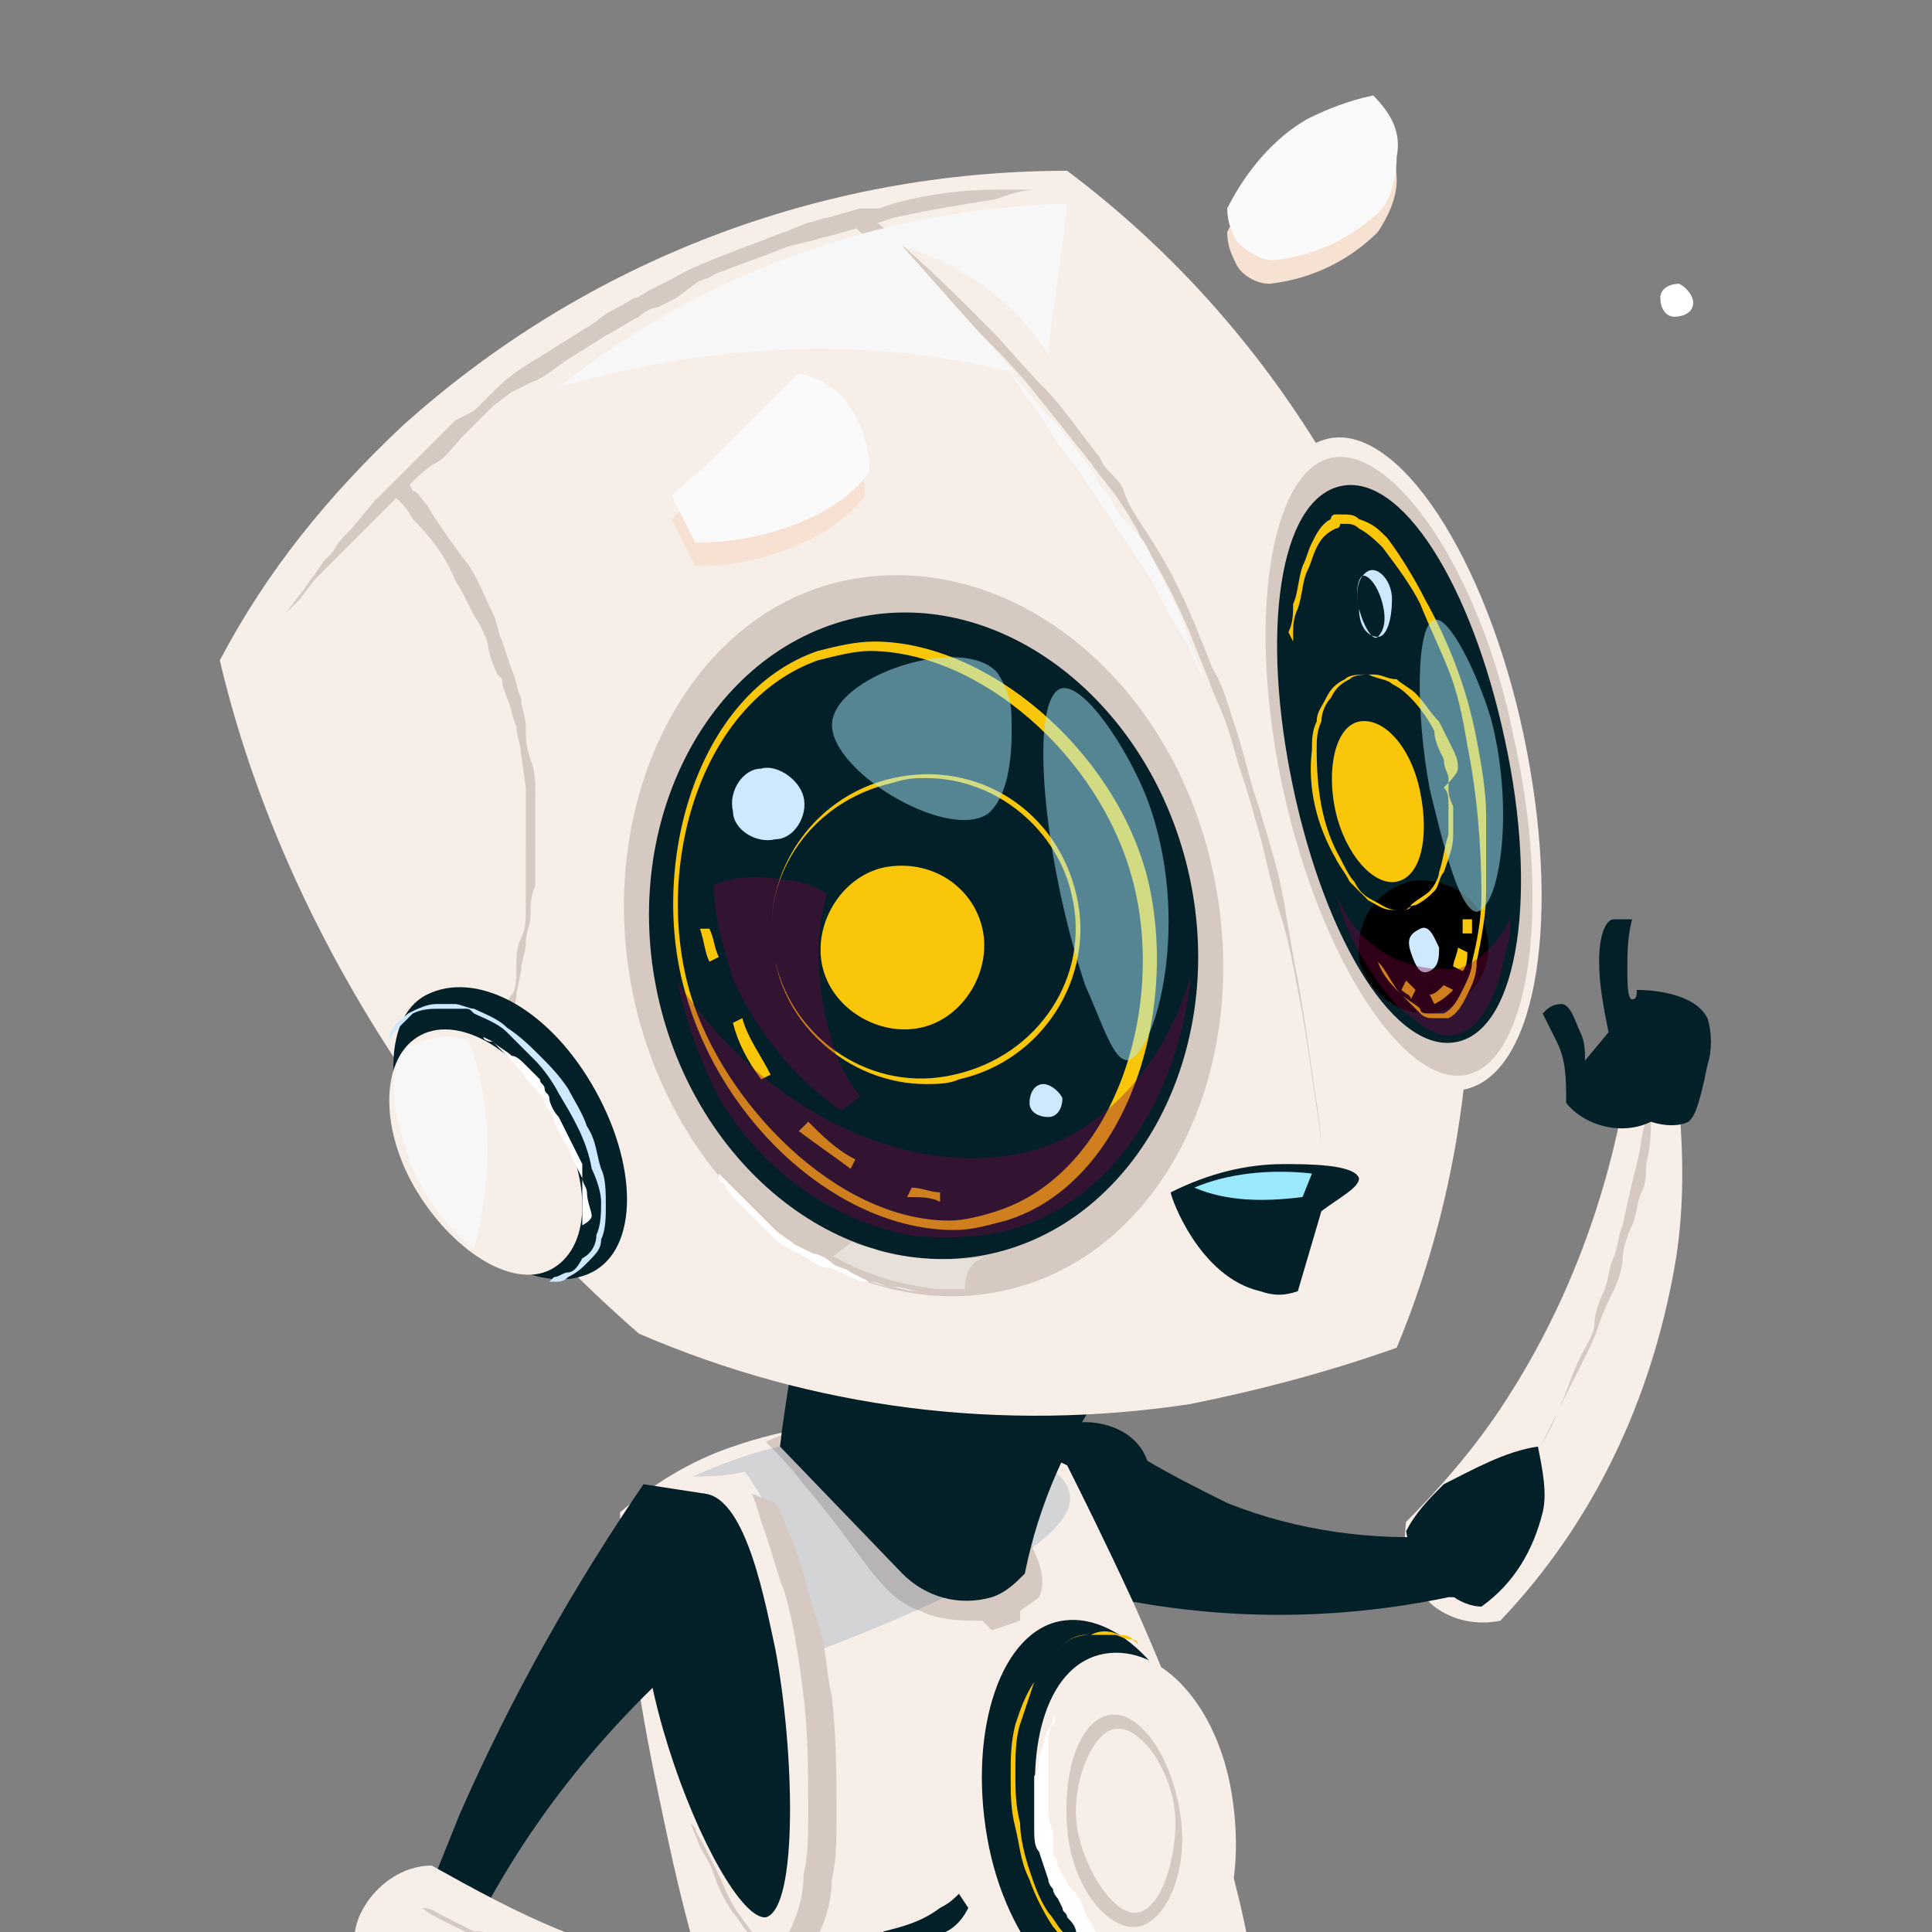 <?xml version="1.0" encoding="UTF-8" standalone="no"?><!DOCTYPE svg PUBLIC "-//W3C//DTD SVG 1.1//EN" "http://www.w3.org/Graphics/SVG/1.1/DTD/svg11.dtd"><svg width="100%" height="100%" viewBox="0 0 171 171" version="1.1" xmlns="http://www.w3.org/2000/svg" xmlns:xlink="http://www.w3.org/1999/xlink" xml:space="preserve" xmlns:serif="http://www.serif.com/" style="fill-rule:evenodd;clip-rule:evenodd;stroke-linejoin:round;stroke-miterlimit:2;"><rect x="0" y="0" width="171" height="171" fill="#808080" stroke="none"/><g><g id="Gruppe_maskieren_6"><g id="Roboter"><g id="Gruppe_9328"><g id="Gruppe_8963"><g id="Gruppe_9329"><path id="Pfad_4153" d="M124.454,134.7c2.917,-2.917 5.833,-6.25 8.334,-10c5.833,-8.75 9.583,-18.75 11.25,-29.167l4.583,2.5c0.417,4.584 0.417,9.584 -0.417,14.167c-2.083,11.667 -7.083,22.5 -15.416,31.25c-2.084,0.417 -4.167,0 -5.834,-1.25c-2.083,-1.667 -2.916,-4.583 -2.5,-7.5" style="fill:#f7eee8;"/><path id="Pfad_4154" d="M91.121,129.283c0.417,-1.666 2.083,-2.916 3.75,-3.333c2.916,-0.417 5.833,0.833 6.667,3.333c2.083,1.25 4.583,2.5 7.083,3.75c6.25,2.5 12.917,3.334 19.167,2.917c1.25,-0.417 2.916,0.417 3.333,2.083c0.417,1.25 -0.417,2.917 -2.083,3.334l-0.834,-0c-10,2.083 -20,2.083 -30,-0l-7.083,-12.084" style="fill:#032029;"/><path id="Pfad_4155" d="M110.288,191.367c-0.417,1.25 -0.834,2.083 -1.25,3.333c-0.834,1.667 -2.084,3.333 -3.334,4.167c-4.166,2.916 -8.75,3.75 -13.75,2.916c-5.833,-0.416 -11.666,-2.916 -16.25,-6.666c-2.083,-1.667 -3.75,-3.334 -5.416,-5c-7.084,-8.334 -9.584,-19.584 -12.084,-31.667c-1.666,-7.917 -2.916,-16.25 -3.333,-24.583c2.916,-2.5 6.25,-4.584 10,-5.834c9.583,-3.333 20.417,-2.916 29.583,1.667c1.25,2.5 3.334,6.667 5.833,12.083c14.167,31.667 11.667,44.584 10.001,49.584" style="fill:#f7eee8;"/><path id="Pfad_4156" d="M59.038,133.867c0.833,-0.834 2.083,-1.667 3.333,-1.667c3.75,0.417 5.417,10 6.25,13.75c1.666,8.75 2.083,22.917 -0.834,23.75c-4.166,0.417 -15.833,-28.333 -8.749,-35.833" style="fill:#032029;"/><path id="Pfad_4157" d="M67.788,127.617c0.833,0.833 2.083,2.083 3.333,3.75c5.417,6.25 6.667,10 10.417,11.25c1.666,0.833 3.75,0.833 5.416,0.833l0.834,0.833l2.5,-0.833l-0,-0.833c0.416,-0.417 1.25,-0.834 1.666,-1.25c1.25,-2.5 -1.666,-6.25 -2.916,-7.917c-2.501,-3.75 -6.25,-6.25 -10.417,-7.083c-3.75,-0.834 -7.5,-0.417 -10.833,1.25" style="fill:#d6c9c1;"/><g id="Gruppe_8631" opacity="0.15"><g id="Gruppe_8630"><g><g id="Gruppe_8629"><path id="Pfad_4158" d="M94.688,132.342c0.833,5 -17.917,12.083 -23.334,14.166c-0.416,-5.833 -2.083,-11.666 -5.416,-16.25c-1.667,0.417 -3.334,0.417 -4.584,0.417c3.75,-1.667 7.5,-2.917 11.667,-3.333c9.166,-1.25 21.25,0.833 21.667,5" style="fill:#003a71;"/></g></g></g></g><path id="Pfad_4159" d="M97.788,122.617c-3.334,5 -5.834,10.416 -7.084,16.666c-0.833,0.834 -1.666,1.667 -2.916,2.084c-2.917,0.833 -5.834,-0 -7.917,-2.084l-10.833,-11.25c0.416,-3.75 1.25,-7.916 1.666,-11.666l27.084,6.25" style="fill:#032029;"/><path id="Pfad_4160" d="M94.454,15.117c18.333,13.75 30.417,34.166 34.584,56.666c2.5,15.834 0.833,32.5 -5.417,47.5c-5.834,2.084 -12.084,3.75 -18.334,5c-16.666,2.5 -33.333,0.417 -48.75,-6.25c-6.666,-5.833 -12.916,-12.5 -18.333,-19.583c-8.75,-12.083 -15.416,-25.833 -18.75,-40c4.167,-7.917 9.584,-14.583 16.25,-20.833c16.25,-14.584 37.084,-22.5 58.75,-22.5" style="fill:#f7eee8;"/><path id="Pfad_4161" d="M107.371,77.2c3.75,17.5 -4.584,34.167 -18.75,37.083c-14.167,2.917 -28.75,-8.75 -32.5,-25.833c-3.75,-17.083 4.583,-34.167 18.75,-37.083c14.167,-2.917 28.75,8.333 32.5,25.833" style="fill:#d6c9c1;"/><path id="Pfad_4162" d="M105.288,77.617c3.333,15.416 -4.584,30.416 -17.5,33.333c-12.917,2.917 -26.25,-7.5 -29.584,-22.917c-3.333,-15.416 4.584,-30.416 17.5,-33.333c12.917,-2.917 26.25,7.5 29.584,22.917" style="fill:#032029;"/><path id="Pfad_4163" d="M134.871,65.117c3.333,15.833 1.25,29.583 -5,31.25c-6.25,1.666 -13.75,-10.417 -17.5,-26.25c-3.75,-15.834 -1.25,-29.584 5,-31.25c6.25,-1.667 14.166,10.416 17.5,26.25" style="fill:#f7eee8;"/><path id="Pfad_4164" d="M134.038,65.533c3.333,15 1.25,28.334 -4.167,29.584c-5.417,1.25 -12.917,-10 -16.25,-25c-3.333,-15 -1.25,-28.334 4.166,-29.584c5.417,-1.25 13.334,10 16.251,25" style="fill:#d6c9c1;"/><path id="Pfad_4165" d="M133.204,65.533c2.917,13.334 1.25,25.417 -4.166,26.667c-5.417,1.25 -11.667,-8.75 -14.584,-22.5c-2.916,-13.75 -1.25,-25.417 4.167,-26.667c5.416,-1.25 11.667,8.75 14.583,22.5" style="fill:#032029;"/><path id="Pfad_4166" d="M125.704,70.117c0.834,4.166 0,7.5 -2.083,7.916c-2.084,0.417 -4.584,-2.5 -5.417,-6.25c-0.833,-3.75 0,-7.5 2.084,-7.916c2.083,-0.417 4.583,2.083 5.416,6.25" style="fill:#fac60a;"/><path id="Pfad_4167" d="M81.954,95.95c0.834,-0 2.084,-0 2.917,-0.417c7.5,-1.666 12.083,-9.166 10.416,-16.25c-1.666,-7.5 -8.75,-12.083 -16.249,-10.416c-7.501,1.666 -12.084,9.166 -10.417,16.25c1.25,6.25 7.083,10.833 13.333,10.833m0,-27.083c6.25,-0 11.667,4.583 12.917,10.416c1.666,7.084 -2.917,14.167 -10.417,15.834c-7.083,1.666 -14.166,-2.917 -15.833,-10c-1.667,-7.084 2.916,-14.167 10.416,-15.834c1.251,-0.416 2.084,-0.416 2.917,-0.416" style="fill:#fac60a;fill-rule:nonzero;"/><path id="Pfad_4168" d="M120.288,104.283c-0.417,-1.25 -4.584,-1.25 -6.667,-1.25c-3.334,0 -6.667,0.834 -10,2.5c-0,0.417 2.5,7.5 7.916,8.75c1.251,0.417 2.084,0.417 3.334,0l2.083,-7.083c1.667,-1.25 3.334,-2.083 3.334,-2.917" style="fill:#032029;"/><path id="Pfad_4169" d="M116.121,103.867l-0.834,2.083c-3.333,0.417 -6.666,0.417 -9.583,-0.833c2.917,-1.25 6.667,-1.667 10.417,-1.25" style="fill:#9be9ff;"/><path id="Pfad_4170" d="M70.288,35.117c1.666,0.416 3.333,1.25 4.166,2.5c1.25,1.666 2.084,3.75 2.084,6.25c-1.251,1.666 -2.917,2.916 -4.584,3.75c-3.333,1.666 -6.666,2.5 -10.416,2.5l-2.084,-4.167c1.25,-1.25 2.5,-2.083 3.75,-3.333c2.5,-2.5 5,-5 7.084,-7.5" style="fill:#f7e1d2;"/><path id="Pfad_4171" d="M70.704,33.033c1.667,0.417 3.334,1.25 4.167,2.5c1.25,1.667 2.083,3.75 2.083,6.25c-1.25,1.667 -2.916,2.917 -4.583,3.75c-3.334,1.667 -7.084,2.5 -10.834,2.5l-2.083,-4.166c1.25,-1.25 2.5,-2.084 3.75,-3.334c2.5,-2.5 5,-5 7.5,-7.5" style="fill:#fafafa;"/><path id="Pfad_4172" d="M121.538,10.533c-2.084,0.417 -4.167,1.25 -5.834,2.084c-2.916,1.666 -5.416,4.583 -7.083,7.916c-0,1.25 0.417,2.084 0.833,2.917c0.417,0.833 1.667,1.667 2.917,1.667c3.75,-0.417 7.083,-2.084 9.583,-4.584c0.834,-1.25 1.667,-2.916 1.667,-4.583c-0,-2.083 -0.833,-4.167 -2.083,-5.417" style="fill:#f7e1d2;"/><path id="Pfad_4173" d="M121.538,8.45c-2.084,0.417 -4.167,1.25 -5.834,2.083c-2.916,1.667 -5.416,4.584 -7.083,7.917c-0,1.25 0.417,2.083 0.833,2.917c0.834,0.833 2.084,1.666 3.334,1.666c3.75,-0.416 7.083,-2.083 9.583,-4.583c0.833,-1.25 1.25,-2.917 1.25,-4.583c0.417,-2.084 -0.417,-3.75 -2.083,-5.417" style="fill:#fafafa;"/><path id="Pfad_4174" d="M116.954,101.783c0,0 0,-1.666 -0.417,-4.166c-0.416,-2.5 -0.833,-6.25 -1.666,-10.834c-0.417,-2.083 -0.834,-4.583 -1.25,-7.083c-0.417,-2.5 -1.25,-5 -2.084,-7.917c-0.416,-1.25 -0.833,-2.5 -1.25,-4.166c-0.416,-1.667 -0.833,-2.917 -1.25,-4.167c-0.416,-1.25 -0.833,-2.917 -1.666,-4.167l-1.667,-4.166c-1.25,-2.917 -2.5,-5.417 -4.166,-7.917c-0.834,-1.25 -1.667,-2.5 -2.084,-3.75c-0.417,-1.25 -1.666,-1.667 -2.083,-2.917c-1.667,-2.083 -3.334,-4.583 -5,-6.25c-1.667,-1.666 -3.334,-3.75 -5,-5.416c-2.5,-2.5 -5,-5 -7.917,-7.5c-0.833,-0.834 -1.666,-1.667 -2.5,-2.084l-0.833,-0.833l-0.834,1.25l0.834,0.833c0.416,0.417 1.25,0.834 2.5,1.667c2.916,2.083 5.416,4.583 7.916,7.083c1.667,1.667 3.334,3.334 5.001,5.417c1.666,2.083 3.333,4.167 4.999,6.25c0.834,1.25 1.667,2.083 2.501,3.333c0.833,1.25 1.666,2.5 2.083,3.75c1.666,2.5 2.916,5 4.166,7.917l1.667,4.167c0.417,1.25 1.25,2.916 1.667,4.166c0.416,1.25 0.833,2.917 1.25,4.167c0.416,1.25 0.833,2.5 1.25,4.167c0.833,2.5 1.25,5.416 2.083,7.916c0.834,2.5 1.25,5 1.667,7.084c0.833,4.166 1.25,7.916 1.666,10.416c0.417,2.5 0.417,3.75 0.417,3.75" style="fill:#d6c9c1;fill-rule:nonzero;"/><path id="Pfad_4175" d="M71.121,70.533c0.417,1.667 -0.833,3.75 -2.5,3.75c-1.667,0.417 -3.75,-0.833 -3.75,-2.5c-0.417,-1.666 0.833,-3.75 2.5,-3.75c1.25,-0.416 3.333,0.834 3.75,2.5" style="fill:#cde8ff;"/><path id="Pfad_4176" d="M94.037,97.2c0,0.833 -0.416,1.667 -1.25,1.667c-0.833,-0 -1.666,-0.417 -1.666,-1.25c-0,-0.834 0.416,-1.667 1.25,-1.667c0.416,-0 1.25,0.417 1.666,1.25" style="fill:#cde8ff;"/><g id="Gruppe_8636"></g><g id="Gruppe_8641"><g id="Gruppe_8640"><g><g id="Gruppe_8639"><g id="Gruppe_8638"><g><g id="Gruppe_8637"><clipPath id="_clip1"><path d="M131.563,82.575c0.833,2.917 -1.25,6.25 -4.584,7.083c-2.916,0.417 -5.833,-1.666 -6.666,-4.583c-0.417,-3.333 1.249,-6.25 4.583,-7.083c2.916,-0.417 6.25,1.25 6.667,4.583"/></clipPath><g clip-path="url(#_clip1)"><path id="Rechteck_1591" d="M120.313,92.575l-3.334,-14.583l15,-3.334l2.917,15l-14.583,2.917Z" style="fill:url(#_Radial2);fill-rule:nonzero;"/></g></g></g></g></g></g></g></g><path id="Pfad_4179" d="M84.454,108.867c1.667,-0 2.917,-0.417 4.583,-0.834c10.834,-3.333 15.417,-18.75 12.501,-30.416c-2.917,-11.25 -14.167,-20.834 -24.167,-20.834c-1.667,0 -3.334,0.417 -5,0.834c-10.834,3.75 -15,19.166 -11.667,30.416c3.334,11.667 13.75,20.834 23.75,20.834m-7.5,-51.25c9.584,-0 20.417,9.166 23.333,20.416c2.917,11.25 -1.666,25.834 -12.083,29.167c-1.25,0.417 -2.916,0.833 -4.166,0.833c-10.001,0 -20.001,-10.416 -22.917,-20c-3.334,-11.25 0.833,-25.833 11.25,-29.583c1.666,-0.417 3.333,-0.833 4.583,-0.833" style="fill:#fac60a;fill-rule:nonzero;"/><path id="Pfad_4180" d="M114.454,56.783l0,-0.833c0,-0.417 0,-1.25 0.417,-2.083c0.417,-1.25 0.417,-2.5 0.833,-3.334c0.417,-0.833 0.417,-1.25 0.834,-2.083c0.416,-0.833 0.833,-1.25 1.666,-1.667c0,0 0.417,0 0.417,-0.416l0.416,-0c0.417,-0 0.834,-0 1.251,0.416c0.833,0.417 1.666,1.25 2.083,1.667c1.25,1.667 2.5,3.333 3.333,5c0.834,2.083 1.667,3.75 2.5,5.833c0.834,2.084 1.25,4.167 1.667,6.667c0.833,4.167 1.25,8.75 1.25,13.333c-0,2.084 -0.417,4.167 -0.833,5.834c-0,0.833 -0.417,1.666 -0.834,2.5c-0.416,0.833 -0.833,1.666 -1.666,2.083l-1.25,-0c-0.417,-0 -0.834,-0 -0.834,-0.417c-0.416,-0.416 -1.25,-0.833 -1.666,-1.25c-0.834,-0.833 -1.667,-1.666 -2.084,-2.916c-0.416,-0.834 -0.833,-1.667 -1.25,-2.084l-0.416,-0.833l0.416,0.833c0.417,0.417 0.834,1.25 1.25,2.084c0.834,0.833 1.25,2.083 2.084,2.916c0.416,0.417 1.25,1.25 1.666,1.667c0.417,0.417 0.834,0.417 1.25,0.417l1.25,-0c0.834,-0.417 1.25,-1.25 1.667,-2.084c0.417,-0.833 0.833,-1.666 0.833,-2.916c0.417,-2.084 0.834,-4.167 0.834,-6.25l-0,-6.667c-0,-2.083 -0.417,-4.583 -0.834,-6.667c-0.833,-4.583 -2.5,-8.75 -4.583,-12.5c-0.833,-1.666 -2.083,-3.75 -3.333,-5.416c-0.834,-0.834 -1.25,-1.25 -2.5,-1.667c-0.417,-0.417 -0.834,-0.417 -1.667,-0.417l-0.417,0c-0.416,0 -0.416,0.417 -0.416,0.417c-0.834,0.417 -1.251,1.25 -1.667,2.083c-0.417,0.834 -0.417,1.25 -0.833,2.084c-0.417,1.25 -0.417,2.5 -0.834,3.333c0,0.833 0,1.667 -0.416,2.5l0.416,0.833" style="fill:#fac60a;fill-rule:nonzero;"/><path id="Pfad_4181" d="M121.954,56.367c0.834,-0 1.25,-1.667 1.25,-3.334c0,-1.666 -1.25,-2.916 -2.083,-2.5c-0.833,0.417 -1.25,1.667 -0.833,3.334c-0.001,1.666 0.833,2.5 1.666,2.5m-1.25,-5.417c0.417,-0 1.25,0.833 1.667,2.5c0.416,1.667 -0,2.5 -0.417,2.917c-0.417,0.416 -1.25,-0.834 -1.666,-2.5c-0.417,-1.667 -0.001,-2.917 0.416,-2.917" style="fill:#cde8ff;fill-rule:nonzero;"/><g id="Gruppe_8646"></g><path id="Pfad_4183" d="M83.204,106.367l0,-0.834c-0.833,0 -1.666,-0.416 -2.5,-0.416l-0.416,0.833c1.249,-0 2.083,-0 2.916,0.417" style="fill:#fac60a;fill-rule:nonzero;"/><path id="Pfad_4184" d="M75.288,103.45l0.416,-0.833c-1.666,-0.834 -2.916,-2.084 -4.166,-3.334l-0.834,0.834c1.667,1.25 2.917,2.083 4.584,3.333m-7.917,-7.917l0.833,-0.416c-0.833,-1.667 -2.083,-3.334 -2.5,-5l-0.833,0.416c0.417,1.667 1.25,3.334 2.5,5" style="fill:#fac60a;fill-rule:nonzero;"/><path id="Pfad_4185" d="M62.788,85.117l0.833,-0.417c-0.417,-0.833 -0.417,-1.667 -0.833,-2.5l-0.834,-0c0.417,1.25 0.417,2.083 0.834,2.917" style="fill:#fac60a;fill-rule:nonzero;"/><path id="Pfad_4186" d="M91.538,16.783l-3.334,0c-2.916,0 -6.25,0.417 -9.166,1.25l-1.25,0.417l-1.667,-0l-2.917,0.833c-0.416,0 -1.25,0.417 -1.666,0.417l-2.084,0.833c-1.25,0.417 -2.083,0.834 -3.333,1.25c-2.083,0.834 -4.583,1.667 -6.667,2.917l-1.666,0.833c-0.834,0.417 -1.25,0.834 -1.667,0.834c-1.25,0.833 -2.5,1.25 -3.333,2.083l-3.334,2.083c-1.25,0.834 -2.083,1.25 -3.333,2.084c-1.25,0.833 -2.083,1.666 -2.917,2.5c-0.416,0.416 -0.833,0.833 -1.25,1.25l-1.666,0.833l-7.084,7.083l-2.083,2.5c-0.833,0.834 -1.25,1.25 -1.667,2.084l-0.833,0.833l-0.833,1.25c-0.417,0.417 -0.834,1.25 -1.25,1.667l-1.25,1.666c-0.834,0.834 -1.25,1.667 -1.667,2.084l-0.417,0.833l0.417,-0.833c0.417,-0.417 0.833,-1.25 1.667,-2.084l1.25,-1.25l1.25,-1.666l8.333,-8.334c0.833,-0.833 1.667,-1.666 2.5,-2.083c0.833,-0.417 1.667,-1.667 2.5,-2.5l2.5,-2.5l1.667,-1.25l1.666,-0.833c1.25,-0.417 2.084,-1.25 3.334,-2.084l3.333,-2.083c0.833,-0.417 2.083,-1.25 2.917,-1.667c0.416,-0.416 1.25,-0.833 1.666,-0.833l1.667,-0.833l1.667,-1.25c0.416,-0.417 1.25,-0.417 1.666,-0.834l3.334,-1.25c1.25,-0.416 2.083,-0.833 3.333,-1.25l1.667,-0.416c0.416,-0 1.25,-0.417 1.666,-0.417l2.917,-0.833l0.833,-0.417l0.834,-0l1.25,-0.417c3.75,-0.833 6.666,-1.25 9.166,-1.666c2.084,-0.834 3.334,-0.834 3.334,-0.834" style="fill:#d6c9c1;fill-rule:nonzero;"/><path id="Pfad_4187" d="M34.871,43.867l0.417,0.416c0.416,0.417 0.833,0.834 1.249,1.667c1.667,1.667 2.917,3.333 3.751,5.417c0.833,1.25 1.25,2.5 2.083,3.75c0.416,0.833 0.833,1.666 0.833,2.083c0,0.417 0.417,1.667 0.834,2.5l0.416,0.417l0,0.416l0.417,1.25c0.416,0.834 0.416,1.667 0.833,2.5c0,0.834 0.417,1.667 0.417,2.5l0.416,2.917l0.001,10.833c-0,0.834 -0,1.667 -0.417,2.5c-0.417,0.834 -0.417,1.667 -0.417,2.5c0,0.834 0,2.084 -0.416,2.5c-0.417,0.417 -0.417,1.25 -0.417,2.084c-0,0.833 -0.417,1.25 -0.417,2.083c0,0.833 -0.416,1.25 -0.416,1.667c-0.417,1.25 -0.834,2.083 -0.834,2.916c-0.416,1.667 -0.833,2.5 -0.833,2.5c-0,0 0.417,-0.833 0.833,-2.5c0.417,-0.833 0.834,-1.666 1.25,-2.916c0,-0.417 0.417,-1.25 0.417,-1.667c-0,-0.417 0.417,-1.25 0.417,-2.083c-0,-0.834 0.416,-1.25 0.416,-2.084l0.417,-2.083c-0,-0.833 0.416,-1.667 0.416,-2.5c0.001,-0.833 0.417,-1.667 0.417,-2.5c0,-0.833 0,-1.667 0.417,-2.5l-0,-8.333c-0,-1.25 -0,-1.667 -0.417,-2.917c-0.416,-1.25 -0.416,-1.667 -0.416,-2.917c-0.001,-0.833 -0.417,-1.666 -0.417,-2.5c-0.417,-0.833 -0.417,-1.666 -0.834,-2.5l-0.833,-2.5c-0.416,-0.833 -0.416,-1.666 -0.833,-2.5c-0.833,-1.666 -1.25,-2.916 -2.083,-4.166c-1.25,-1.667 -2.5,-3.334 -3.75,-5.417c-0.417,-0.417 -0.834,-1.25 -1.25,-1.25l-0.417,-0.833l-1.25,1.25Z" style="fill:#d6c9c1;fill-rule:nonzero;"/><path id="Pfad_4188" d="M52.371,95.95c4.167,7.083 4.167,14.583 -0,16.667c-4.167,2.083 -10.833,-1.25 -14.583,-7.917c-3.751,-6.667 -4.167,-14.583 -0,-16.667c4.166,-2.083 10.416,0.834 14.583,7.917" style="fill:#032029;"/><path id="Pfad_4189" d="M49.038,98.45c3.333,5.833 3.333,11.667 -0,13.75c-3.334,2.083 -8.75,-1.25 -12.084,-6.667c-3.333,-5.416 -3.333,-11.666 0,-13.75c3.334,-2.083 8.75,0.834 12.084,6.667" style="fill:#f7eee8;"/><path id="Pfad_4190" d="M48.621,113.45l0.417,-0c0.416,-0 0.833,-0 1.249,-0.417c0.834,-0.416 1.251,-0.833 1.667,-1.25c0.834,-0.833 1.25,-1.25 1.25,-2.083c0.417,-0.833 0.417,-2.083 0.417,-2.917c-0,-1.25 -0,-2.5 -0.417,-3.333c-0.416,-1.25 -0.416,-2.5 -1.25,-3.75c-0.416,-1.25 -1.25,-2.5 -1.667,-3.333c-0.833,-1.25 -1.666,-2.084 -2.499,-2.917c-0.834,-0.833 -1.667,-1.667 -2.917,-2.5c-0.834,-0.833 -2.084,-1.25 -2.917,-1.667c-0.416,0 -1.25,-0.416 -1.666,-0.416l-1.667,-0c-0.834,-0 -1.667,0.416 -2.5,0.833c-0.417,0.417 -1.25,0.833 -1.25,1.25c-0.417,0.417 -0.417,0.833 -0.417,1.25l0,0.417l0,-0.417c0,-0.417 0.417,-0.833 0.834,-1.25c0.416,-0.417 0.833,-0.833 1.249,-1.25c0.834,-0.417 1.667,-0.417 2.5,-0.417l2.084,0c0.416,0 0.416,0 0.833,0.417c0.833,0.417 2.083,0.833 2.917,1.667c0.833,0.833 1.666,1.666 2.5,2.5c0.833,0.833 1.666,2.083 2.083,2.916c1.25,2.084 2.5,4.167 2.917,6.667c0.416,0.833 0.833,2.083 0.833,2.917c0,0.833 0,2.083 -0.416,2.916c-0.001,0.834 -0.417,1.667 -1.251,2.084c-0.416,0.833 -0.833,1.25 -1.25,1.25c-0.416,-0 -0.833,0.416 -1.25,0.416l-0.416,0.417" style="fill:#cde8ff;fill-rule:nonzero;"/><path id="Pfad_4191" d="M86.954,82.2c0.833,3.75 -1.667,7.917 -5.417,8.75c-3.75,0.833 -7.916,-1.667 -8.749,-5.417c-0.834,-3.75 1.666,-7.916 5.416,-8.75c4.167,-0.833 7.917,1.667 8.75,5.417" style="fill:#fac60a;"/><path id="Pfad_4192" d="M128.204,69.283l0,0.417c0,0.417 0,0.833 0.417,1.667l-0,2.5c-0,1.25 -0.417,2.083 -0.833,3.333c-0.417,0.417 -0.417,1.25 -0.834,1.667c-0.416,0.416 -0.833,0.833 -1.666,1.25c-0.417,-0 -0.834,0.416 -0.834,0.416l-0.833,0c-0.833,0 -1.25,-0.416 -2.083,-0.833c-0.834,-0.417 -1.25,-0.833 -1.667,-1.667c-0.417,-0.416 -0.833,-1.25 -1.25,-2.083c-1.667,-2.917 -2.083,-6.25 -2.083,-9.583c-0,-0.834 -0,-1.667 0.416,-2.5c0,-0.834 0.417,-1.667 0.834,-2.084c0.416,-0.833 0.833,-1.25 1.666,-1.666c0.417,-0.417 1.25,-0.417 2.084,-0.417c0.833,-0 1.25,0.417 2.083,0.417c0.417,0.416 1.25,0.833 1.666,1.25c0.834,0.833 1.251,1.666 2.084,2.5c0.417,0.833 0.833,1.666 1.25,2.5c0.417,0.833 0.417,1.25 0.417,1.666c-0,0.417 -0.834,1.25 -0.834,1.25m0,0l0,-0.416c0,-0.417 -0.416,-0.834 -0.416,-1.667c-0.417,-0.833 -0.834,-1.667 -0.834,-2.5c-0.416,-0.833 -1.25,-2.083 -2.083,-2.917c-0.417,-0.416 -0.834,-0.833 -1.667,-1.25c-0.416,-0.416 -1.25,-0.416 -2.083,-0.833c-0.833,-0 -1.667,-0 -2.084,0.417c-0.833,0.416 -1.249,0.833 -1.666,1.666c-0.417,0.834 -0.833,1.25 -0.833,2.084c-0.417,0.833 -0.417,1.666 -0.417,2.5c-0.417,3.333 0.417,6.666 2.083,9.583c0.417,0.833 0.834,1.25 1.25,2.083c0.417,0.417 1.25,1.25 1.667,1.667c0.833,0.417 1.25,0.833 2.083,0.833l0.834,0c0.416,0 0.833,0 0.833,-0.416c0.417,-0.417 1.25,-0.834 1.667,-1.25c0.416,-0.417 0.833,-1.25 0.833,-1.667c0.417,-1.25 0.417,-2.083 0.833,-3.333l0,-2.5c0,-0.834 0,-1.25 -0.416,-1.667l0.416,-0.417" style="fill:#fac60a;fill-rule:nonzero;"/><path id="Pfad_4193" d="M124.871,88.45l0.416,-0.833c-0.416,-0.417 -0.416,-0.417 -0.833,-0.834l-0.416,0.834c0.416,0.416 0.833,0.416 0.833,0.833" style="fill:#fac60a;fill-rule:nonzero;"/><path id="Pfad_4194" d="M126.954,88.867c0.834,-0.417 1.25,-0.834 1.667,-1.25l-0.834,-0.417c-0.416,0.417 -0.833,0.833 -1.249,0.833l0.416,0.834Zm2.5,-2.917c0.417,-0.417 0.417,-1.25 0.417,-1.667l-0.833,-0.416c-0,0.416 -0.417,1.25 -0.417,1.666l0.833,0.417Z" style="fill:#fac60a;fill-rule:nonzero;"/><rect id="Pfad_4195" x="129.454" y="81.367" width="0.833" height="1.25" style="fill:#fac60a;fill-rule:nonzero;"/><path id="Pfad_4196" d="M127.371,83.867c-0,0.833 -0,1.666 -0.834,2.083c-0.833,0.417 -1.25,-0.417 -1.666,-1.667c-0.417,-1.25 -0,-1.666 0.833,-2.083c0.834,-0.417 1.25,0.833 1.667,1.667" style="fill:#cde8ff;"/><g id="Gruppe_8649" opacity="0.36"><g id="Gruppe_8648"><g><g id="Gruppe_8647"><path id="Pfad_4197" d="M105.363,86.454c-1.667,5.833 -5.417,11.25 -10.834,14.167c-10,5 -25.416,-0 -34.583,-13.75c0.833,3.75 2.083,7.083 3.75,10.416c3.75,6.25 10,10.834 17.083,12.084c4.167,0.416 8.334,-0 11.667,-1.667c11.667,-5.833 12.917,-20.417 12.917,-21.25" style="fill:#860043;"/></g></g></g></g><g id="Gruppe_8654"></g><g id="Gruppe_8659"></g><g id="Gruppe_8662" opacity="0.36"><g id="Gruppe_8661"><g><g id="Gruppe_8660"><path id="Pfad_4200" d="M76.113,97.054c-1.25,-1.667 -2.084,-3.333 -2.5,-5c-1.25,-4.167 -1.667,-8.75 -0.417,-12.917c-1.25,-0.833 -2.5,-1.25 -3.75,-1.25c-2.083,-0.416 -4.167,-0.416 -6.25,0.417c-0,2.917 0.833,5.417 1.667,8.333c2.083,4.584 5.416,8.75 9.583,11.667l1.667,-1.25" style="fill:#860043;"/></g></g></g></g><g id="Gruppe_8665" opacity="0.36"><g id="Gruppe_8664"><g><g id="Gruppe_8663"><path id="Pfad_4201" d="M133.688,81.162c-0.834,2.084 -2.501,3.75 -4.584,4.584c-5,0.416 -9.166,-2.084 -10.833,-6.667c0.833,3.75 2.916,7.083 5.416,10c1.667,1.25 3.334,2.917 5,2.5c2.917,-0.417 4.167,-5 4.584,-7.5c0.416,-0.833 0.416,-1.667 0.416,-2.917" style="fill:#860043;"/></g></g></g></g><g id="Gruppe_8668" opacity="0.49"><g id="Gruppe_8667"><g><g id="Gruppe_8666"><path id="Pfad_4202" d="M126.967,54.867c1.25,-0.417 3.75,4.583 5,8.75c2.083,7.916 0.833,16.666 -1.25,17.083c-1.667,-0 -3.334,-7.5 -4.167,-10.833c-1.25,-6.667 -1.25,-14.584 0.417,-15" style="fill:#aef;"/></g></g></g></g><g id="Gruppe_8671" opacity="0.49"><g id="Gruppe_8670"><g><g id="Gruppe_8669"><path id="Pfad_4203" d="M93.954,60.921c2.084,-0.417 5.834,5.416 7.5,9.583c4.167,10.833 0.834,22.917 -1.666,23.333c-1.251,0 -2.084,-2.916 -3.751,-6.666c-3.749,-11.25 -4.999,-25.417 -2.083,-26.25" style="fill:#aef;"/></g></g></g></g><g id="Gruppe_8674" opacity="0.49"><g id="Gruppe_8673"><g><g id="Gruppe_8672"><path id="Pfad_4204" d="M88.267,59.533c0.833,1.25 1.25,2.5 1.25,3.75c-0,0.834 0.416,6.667 -2.084,8.75c-3.75,2.5 -14.583,-4.166 -13.75,-8.333c0.834,-4.167 11.667,-7.5 14.584,-4.167" style="fill:#aef;"/></g></g></g></g><path id="Pfad_4205" d="M94.454,18.033c-0.417,4.584 -1.25,8.75 -1.666,13.334c-2.917,-4.584 -7.501,-7.917 -12.917,-9.584l10,11.25c-2.917,-0.833 -5.834,-1.25 -8.75,-1.666c-10.833,-1.25 -21.667,-0 -31.667,2.916c12.5,-10 28.334,-15.833 45,-16.25" style="fill:#f7f7f7;"/><path id="Pfad_4206" d="M106.537,60.117c0,-0 0,-0.417 -0.416,-1.25c-0.417,-0.834 -0.834,-2.084 -1.25,-3.334c-0.417,-1.25 -1.25,-2.916 -2.084,-4.583c-0.416,-0.833 -0.833,-1.667 -1.25,-2.5c-0.416,-0.833 -1.25,-1.667 -2.083,-2.5c-0.833,-0.833 -0.833,-1.667 -1.666,-2.5c-0.834,-0.833 -0.834,-1.667 -1.667,-2.5c-1.25,-1.667 -2.084,-2.917 -3.334,-4.167c-1.25,-1.25 -1.666,-2.083 -2.5,-2.916l-0.833,-0.834l0.833,1.25c0.417,0.834 1.25,1.667 2.084,2.917l1.25,2.083l1.666,2.084l1.667,2.5c0.417,0.833 1.25,1.666 1.667,2.5c0.416,0.833 1.25,1.666 1.666,2.5l1.667,2.5c0.833,1.666 1.667,3.333 2.5,4.583c0.833,1.25 1.25,2.5 1.667,3.333l0.416,0.834" style="fill:#f7f7f7;fill-rule:nonzero;"/><path id="Pfad_4207" d="M51.538,108.45l-0,-5.417l-2.084,-4.166c-0.416,-0.417 -0.833,-1.25 -0.833,-1.667c-0,-0.417 -0.417,-0.417 -0.417,-0.833c0,-0.417 -0.416,-0.417 -0.416,-0.834c-0.417,-0.416 -0.834,-0.833 -1.25,-1.25c-0.417,-0.416 -0.834,-0.833 -1.25,-0.833c-0.417,-0.417 -1.25,-0.833 -1.667,-1.25c-0.834,-0 -0.834,-0.417 -0.834,-0.417l0.834,0.417c0.416,0.417 0.833,0.833 1.667,1.667c0.833,0.833 1.25,1.666 2.083,2.5c0.417,0.416 0.833,0.833 0.833,1.25c0,0.416 0.834,0.833 0.834,1.666l0.833,1.667c0.416,0.417 0.416,0.833 0.833,1.667l0.834,1.666c-0,0.417 0.416,0.834 0.416,1.25c0,0.834 0.417,1.667 0.417,2.084c-0,0.416 -0.833,0.833 -0.833,0.833" style="fill:#fff;fill-rule:nonzero;"/><path id="Pfad_4208" d="M41.538,92.2c2.083,5.833 2.083,12.083 0.416,18.333c-2.083,-1.666 -4.166,-4.166 -5.416,-7.083c-0.417,-1.25 -3.334,-8.333 -0.417,-10.833c2.083,-0.834 3.75,-1.25 5.417,-0.417" style="fill:#f7f7f7;"/><path id="Pfad_4209" d="M87.371,162.617c1.666,9.583 7.917,16.25 13.333,15.416c5.417,-0.833 8.75,-9.583 6.667,-19.166c-2.083,-9.584 -7.917,-16.25 -13.333,-15.417c-5.417,0.833 -8.334,9.583 -6.667,19.167" style="fill:#032029;"/><path id="Pfad_4210" d="M91.954,162.2c1.667,7.917 6.25,13.333 11.25,12.5c5,-0.833 7.083,-7.917 5.833,-15.833c-1.25,-7.917 -6.25,-13.334 -11.25,-12.5c-5,0.833 -7.083,7.916 -5.833,15.833" style="fill:#f7eee8;"/><path id="Pfad_4211" d="M104.871,175.117l-0.417,0.416c-0.416,0.417 -0.833,0.417 -1.25,0.417c-0.833,0 -1.666,0.417 -2.5,0c-0.833,0 -2.083,-0.417 -2.916,-1.25c-0.834,-0.833 -1.667,-1.667 -2.501,-2.5l-0.833,-0.417c0,-0.416 -0.416,-0.416 -0.416,-0.833c-0.417,-0.417 -0.834,-1.25 -1.251,-1.667c-0.833,-1.25 -1.249,-2.5 -1.666,-3.75c-0.417,-1.25 -0.833,-2.916 -0.833,-4.166c-0.417,-1.667 -0.417,-2.917 -0.417,-4.584c-0,-1.25 -0,-2.916 0.417,-4.166c0.416,-1.25 0.833,-2.5 1.25,-3.75c-0,-0.417 0.416,-0.417 0.416,-0.834c0,-0.416 0.417,-0.416 0.417,-0.833c0.417,-0.417 0.833,-0.833 1.25,-1.25c0.833,-0.833 1.667,-1.25 2.5,-1.25l2.5,0c0.417,0 0.833,0.417 1.667,0.417c0.416,-0 0.416,0.416 0.416,0.416l-0.416,-0.416c-0.417,-0.417 -0.834,-0.417 -1.25,-0.417c-0.834,-0.417 -1.667,-0.417 -2.5,0c-1.25,0 -2.084,0.417 -2.917,1.25c-0.417,0.417 -0.833,0.833 -1.25,1.25c-0,0.417 -0.417,0.417 -0.417,0.833c0,0.417 -0.416,0.417 -0.416,0.834c-0.834,1.25 -1.25,2.5 -1.667,3.75c-0.417,1.666 -0.417,2.916 -0.417,4.583c0,1.667 0,2.917 0.417,4.583c0.417,1.667 0.417,2.917 1.25,4.584c0.417,1.25 1.25,2.916 2.083,4.166c0.417,0.417 0.834,1.25 1.25,1.667l1.667,1.667c0.833,0.833 1.667,1.666 2.917,2.5c0.833,0.416 2.083,0.833 2.916,0.833c0.834,0 1.667,0 2.5,-0.417c0.417,0 0.834,-0.416 1.25,-0.833c-1.25,-0.417 -0.833,-0.417 -0.833,-0.833" style="fill:#fac60a;fill-rule:nonzero;"/><path id="Pfad_4212" d="M98.204,173.033l-0.417,-0.833c-0.416,-0.417 -0.833,-1.25 -1.25,-2.083c-0.416,-0.417 -0.416,-0.834 -0.833,-1.667c0,-0.417 -0.417,-0.417 -0.417,-0.833l-0.833,-0.834c0,-0.416 -0.417,-0.833 -0.417,-0.833l-0.416,-0.833c-0,-0 -0,-0.834 -0.417,-0.834l0,-1.666c0,-0.834 -0.417,-1.25 -0.417,-2.084l0,-5.416c0,-1.25 0,-2.084 0.417,-2.5c0.417,-0.417 0,-0.834 0,-0.834l0,0.417c0,-0 0,0.417 -0.417,0.833c-0.416,0.834 -0.416,1.667 -0.833,2.5c0,0.417 0,1.25 -0.417,1.667l0,4.583c0,0.834 0,1.667 0.417,2.084l0.834,2.5c-0.001,0.416 0.416,0.833 0.416,0.833c0,0.417 0.417,0.833 0.417,0.833l0.417,0.834c-0,0.416 0.416,0.416 0.416,0.833c0.417,0.417 0.834,0.833 0.834,1.667c0.416,0.833 1.25,1.25 1.666,2.083c0.834,-0.417 0.834,-0.417 1.25,-0.417" style="fill:#fff;fill-rule:nonzero;"/><path id="Pfad_4213" d="M81.954,114.283l-0.833,0c-0.417,0 -1.25,-0.416 -2.5,-0.416c-0.417,-0 -0.834,-0.417 -1.667,-0.417l-1.666,-0.833c-0.417,-0.417 -1.251,-0.417 -1.667,-0.834c-0.417,-0.416 -1.25,-0.833 -1.667,-0.833l-1.666,-0.833c-0.417,-0.417 -1.251,-0.834 -1.667,-1.25l-5,-5l-0,0.416c-0,0 -0,0.417 0.416,0.417c0.417,0.833 0.834,1.25 1.667,2.083l2.5,2.5c0.417,0.417 0.834,0.834 1.667,1.25l1.666,0.834c0.417,0.416 1.251,0.833 1.667,0.833c0.417,-0 1.25,0.417 2.084,0.833c0.833,0.417 1.249,0.417 1.666,0.417c0.417,-0 1.25,0.417 1.667,0.417c0.833,-0 1.666,0.416 2.5,0.416l0.833,0" style="fill:#fff;fill-rule:nonzero;"/><g id="Gruppe_8677" opacity="0.4"><g id="Gruppe_8676"><g><g id="Gruppe_8675"><path id="Pfad_4214" d="M87.9,111.179c-1.667,0 -2.5,1.25 -2.5,2.917l-2.5,-0c-3.333,-0.417 -6.25,-1.25 -9.167,-2.917l1.667,-1.25c0.833,0.417 1.667,0.417 2.5,0.833c3.333,0.834 6.667,0.834 10,0.417" style="fill:#fff;"/></g></g></g></g><path id="Pfad_4215" d="M104.454,160.533c0.833,5 -1.25,9.584 -3.75,10c-2.5,0.417 -5.833,-3.333 -6.25,-8.75c-0.417,-5.416 1.25,-9.583 3.75,-10c2.5,-0.416 5.417,3.334 6.25,8.75" style="fill:#d6c9c1;"/><path id="Pfad_4216" d="M104.038,161.367c-0,3.333 -1.25,7.5 -3.334,7.916c-2.083,0.417 -5,-4.166 -5.416,-7.916c-0.417,-3.334 1.25,-7.917 3.333,-8.334c2.5,-0.416 5.417,4.167 5.417,8.334" style="fill:#f7eee8;"/><path id="Pfad_4217" d="M146.121,98.033c-0,0 -0,0.417 -0.417,1.25c-0.417,0.834 -0.417,2.084 -0.833,3.75c-0.417,1.667 -0.833,3.334 -1.25,5.417c-0.417,0.833 -0.417,2.083 -0.834,2.917c-0.416,0.833 -0.416,2.083 -0.833,2.916c-0.416,0.834 -0.833,2.084 -0.833,2.917c-0,0.833 -0.833,2.083 -1.25,2.917c-0.833,1.666 -1.25,3.333 -2.083,5c-0.834,1.666 -1.251,2.5 -1.667,3.333l-0.833,1.25l0.833,-1.25c0.417,-0.833 1.25,-2.083 1.667,-3.333l2.5,-5c0.416,-0.834 0.833,-1.667 1.25,-2.917c0.416,-1.25 0.833,-2.083 1.25,-2.917c0.416,-0.833 0.833,-2.083 0.833,-2.916c-0,-0.834 0.417,-2.084 0.833,-2.917c0.417,-0.833 0.417,-2.083 0.834,-2.917c0.416,-0.833 0.416,-1.666 0.416,-2.5c0.417,-1.666 0.417,-2.916 0.417,-3.75l-0,-1.25" style="fill:#d6c9c1;fill-rule:nonzero;"/><path id="Pfad_4218" d="M136.121,128.033c0.417,2.084 0.833,4.167 0.417,5.834c-0.834,3.333 -2.5,6.25 -5.417,8.333c-0.833,-0 -2.083,-0.417 -2.917,-1.25c-2.083,-1.25 -3.333,-2.917 -3.75,-5.417c0.834,-1.666 2.084,-2.916 3.334,-4.166c2.5,-1.25 5.416,-2.917 8.333,-3.334" style="fill:#032029;"/><path id="Pfad_4219" d="M149.454,99.283c0.417,-0.416 0.834,-0.833 1.667,-5c0.417,-1.25 0.417,-2.916 -0,-4.166c-1.25,-2.5 -5.833,-2.5 -6.25,-2.5c-0,0.416 -0,0.833 -0.417,0.833c-0.417,-0 -0.417,-1.667 -0.417,-2.5c0,-1.667 0,-2.917 0.417,-4.583l-1.667,-0c-0.416,-0 -1.25,0.833 -1.25,3.75c0,2.083 0.417,4.166 0.834,6.25l-2.083,2.5c-0,-0.834 -0,-1.667 -0.417,-2.5c-0.417,-0.834 -0.833,-2.5 -1.667,-2.5c-0.833,-0 -1.25,0.416 -1.666,0.833c0.416,0.833 0.833,1.667 1.25,2.5c0.833,1.667 0.833,3.333 0.833,5.417c1.667,2.083 5,2.916 7.5,1.666c1.25,0.417 2.5,0.417 3.333,0" style="fill:#032029;"/><path id="Pfad_4222" d="M66.538,132.2c-0,-0 0.416,0.833 0.833,2.5c0.833,2.083 1.25,4.167 2.083,6.25c0.834,2.917 1.25,5.833 1.667,9.167c0.417,3.333 0.417,7.083 0.417,10.416c-0,1.667 -0,3.75 -0.417,5.417c-0,1.667 -0.417,3.333 -1.25,5c-0.417,0.833 -0.833,1.25 -1.25,2.083l-0.417,0c-0.416,0 -0.833,-0.416 -0.833,-0.416c-0.417,-0.417 -0.833,-0.834 -1.25,-1.667c-0.417,-0.417 -0.833,-1.25 -1.25,-1.667c-0.833,-1.25 -1.25,-2.083 -1.667,-3.333c-0.416,-1.25 -0.833,-1.667 -1.25,-2.5l-0.833,-2.083l0.416,0.416c0.001,0.417 0.417,0.834 0.834,1.667c0.416,0.833 0.833,1.667 1.25,2.5c0.417,0.833 0.833,2.083 1.666,3.333c0.417,0.417 0.834,1.25 1.251,1.667c0.416,0.833 0.833,1.25 1.666,1.667c0.417,0.416 0.834,0.416 1.25,0.833l1.667,0c0.416,-0.417 0.833,-0.417 0.833,-0.833c0.417,-0.417 0.417,-0.834 0.417,-1.25c0.833,-1.667 1.25,-3.334 1.25,-5c0.416,-1.667 0.416,-3.75 0.416,-5.417c0.001,-3.75 0.001,-7.083 -0.416,-10.833c-0.417,-1.667 -0.417,-3.334 -0.833,-5c-0.417,-1.667 -0.834,-2.917 -1.251,-4.167c-0.416,-2.083 -1.249,-4.167 -2.083,-6.25c-0.416,-0.833 -0.416,-1.25 -0.833,-1.667l-2.083,-0.833" style="fill:#d6c9c1;fill-rule:nonzero;"/><g id="Gruppe_8680"></g><path id="Pfad_4236" d="M149.871,26.783c-0,0.834 -0.833,1.25 -1.667,1.25c-0.833,0 -1.25,-0.833 -1.25,-1.666c0,-0.834 0.834,-1.25 1.667,-1.25c0.833,0.416 1.25,1.25 1.25,1.666" style="fill:#fff;fill-rule:nonzero;"/><path id="Pfad_4245" d="M61.954,145.533c-9.167,7.917 -16.667,17.5 -21.667,28.75l-4.583,-1.666c1.667,-3.75 3.334,-7.917 5,-12.084c4.584,-10.416 10,-20 16.25,-29.166l5.417,0.833c1.25,1.25 1.667,2.5 2.083,4.167c0.417,3.333 -0.416,6.666 -2.5,9.166" style="fill:#032029;"/><path id="Pfad_4246" d="M38.204,165.117c3.75,2.083 7.5,4.166 11.667,5.833c10,3.75 20.417,5.417 31.25,4.583l-1.667,5.417c-4.583,1.667 -9.166,2.5 -13.75,2.917c-11.666,-0 -23.333,-2.917 -33.75,-8.75c-0.833,-2.084 -0.833,-4.167 0,-5.834c1.25,-2.5 3.75,-4.166 6.25,-4.166" style="fill:#f7eee8;"/><path id="Pfad_4247" d="M79.038,177.617l-10.417,-0c-1.25,-0 -2.5,-0 -3.75,-0.417c-1.25,-0.417 -2.5,-0.417 -4.167,-0.417c-1.666,0 -2.916,-0.416 -4.166,-0.833c-0.834,-0 -1.25,-0.417 -2.084,-0.417c-0.833,0 -1.25,-0.416 -1.666,-0.833l-7.5,-2.5c-0.417,-0.417 -1.25,-0.417 -1.667,-0.833c-0.417,-0.417 -1.25,-0.417 -1.667,-0.417c-0.833,-0.417 -1.666,-0.833 -2.5,-1.25c-0.833,-0.417 -1.25,-0.833 -2.083,-0.833l-1.667,-0.834l1.667,0.834c0.417,0.416 1.25,0.833 2.083,1.25c0.834,0.416 1.667,0.833 2.5,1.25c0.417,0.416 0.834,0.416 1.667,0.833c0.833,0.417 1.25,0.417 1.667,0.833c0.416,0.417 1.25,0.417 1.666,0.834l1.667,-0c1.25,0.416 2.5,0.833 3.75,1.25c0.833,0.416 1.25,0.416 2.083,0.416c0.834,0 1.25,0.417 2.084,0.417c1.25,0.417 2.916,0.417 4.166,0.833c1.25,0.417 2.917,0.417 4.167,0.417c1.25,0 2.5,0.417 3.75,0.417l3.333,-0c2.084,-0 3.75,-0 5,-0.417c1.25,-0.417 2.084,0.417 2.084,0.417" style="fill:#d6c9c1;fill-rule:nonzero;"/><path id="Pfad_4248" d="M79.038,182.2c0.833,0.833 2.083,-0 4.583,-0.833c1.25,-0.417 3.75,-0.834 6.25,-1.667l2.083,-2.5c0.834,-0.417 1.25,-1.25 2.084,-1.667c0.416,-0.833 1.25,-2.5 0.416,-2.916c0,-0 -0.416,-0.417 -1.666,0.416c-0.417,0 -1.25,0 -1.667,-0.416c-2.083,-0.417 -4.167,-0 -6.667,-0l-2.5,-1.25c1.667,-0 2.917,-0.834 3.75,-2.5l-0.833,-1.25c-0.417,0.416 -0.833,0.833 -1.667,1.25c-1.666,1.25 -3.333,1.666 -5,2.083c-2.083,2.083 -1.666,5.417 0.417,7.5c-0,0.833 -0.417,2.917 0.417,3.75" style="fill:#032029;"/><path id="Pfad_4249" d="M31.954,172.2c-0.416,0.833 1.25,2.083 1.667,2.083c2.083,1.667 5,2.5 5.833,1.25c0.417,-0.833 -0.416,-2.083 -1.25,-2.916c-2.5,-1.667 -5.833,-1.25 -6.25,-0.417" style="fill:#032029;"/><path id="Pfad_4250" d="M33.621,172.2c-0.417,0.417 0.833,1.25 1.25,1.667c1.666,1.25 3.75,1.25 4.166,0.833c0.417,-0.417 -0.416,-1.667 -1.25,-2.083c-1.666,-0.834 -4.166,-1.25 -4.166,-0.417" style="fill:#f7eee8;"/><g id="Gruppe_8690"></g></g></g></g></g></g></g><defs><radialGradient id="_Radial2" cx="0" cy="0" r="1" gradientUnits="userSpaceOnUse" gradientTransform="matrix(5.656,-1.227,1.227,5.656,70.625,323.273)"><stop offset="0" style="stop-color:#ffe855;stop-opacity:1"/><stop offset="1" style="stop-color:#000;stop-opacity:1"/></radialGradient></defs></svg>